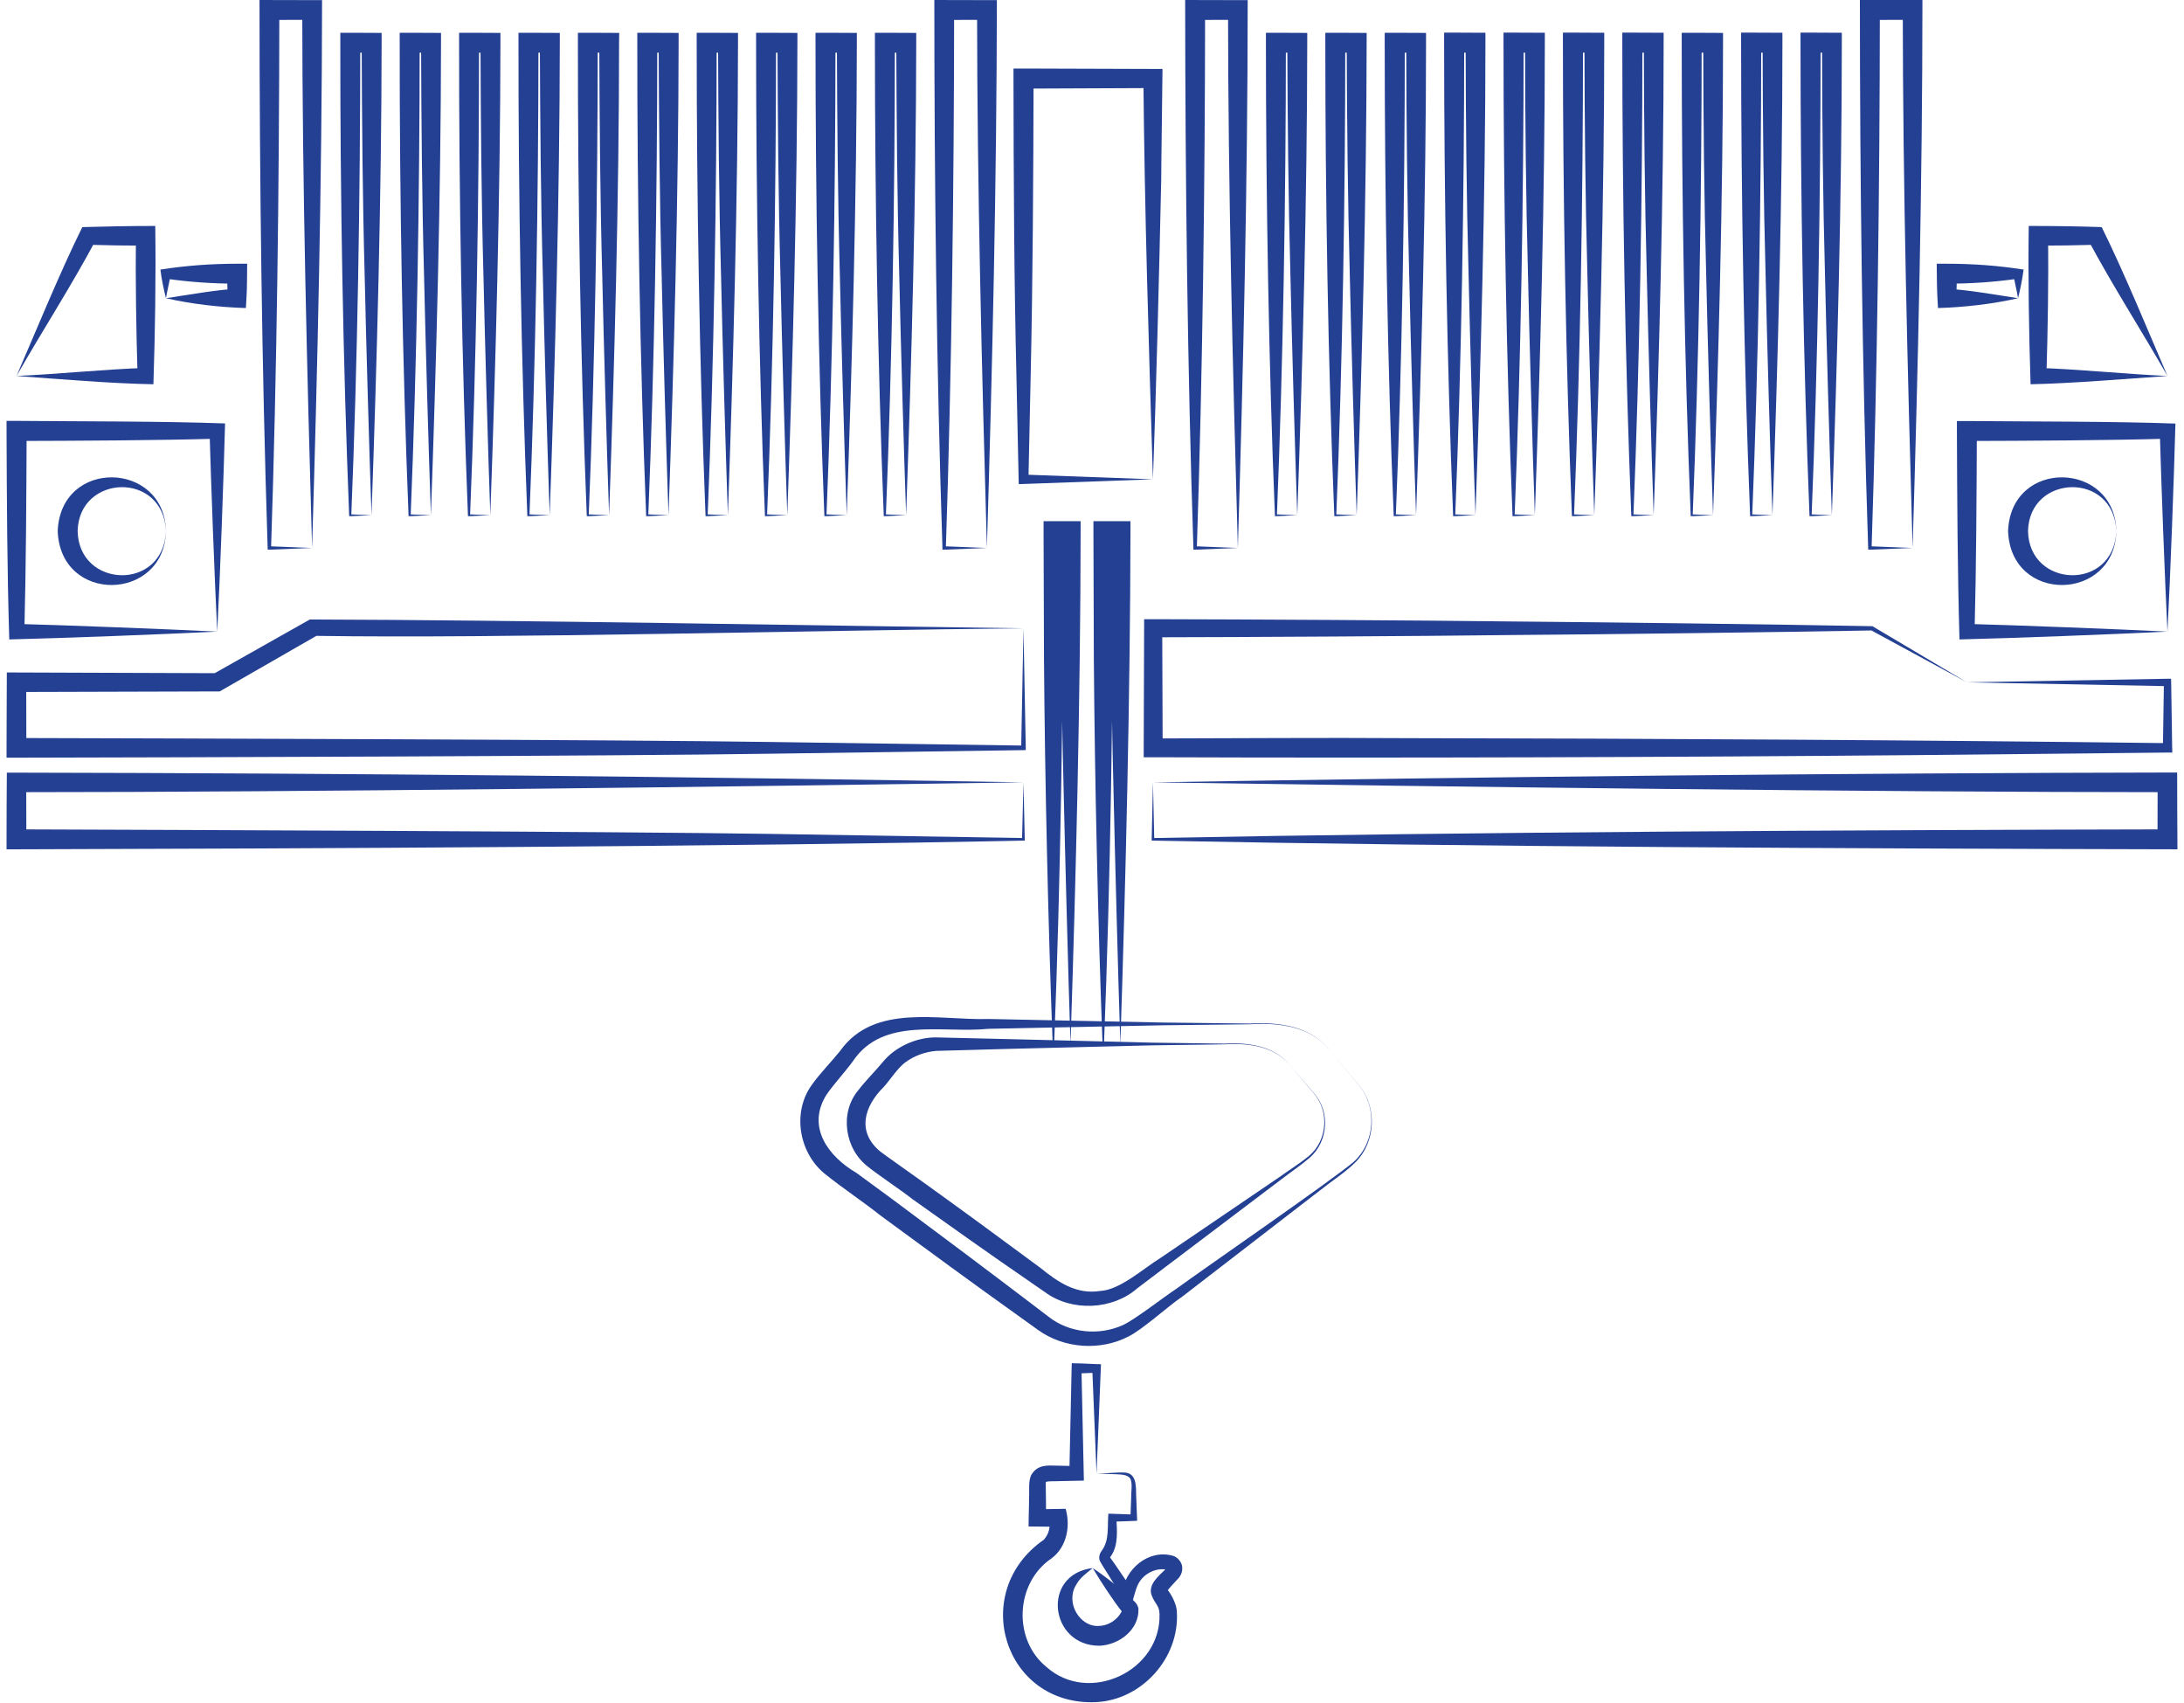 <svg width="136" height="106" viewBox="0 0 136 106" fill="none" xmlns="http://www.w3.org/2000/svg">
<g clip-path="url(#clip0_18305_10280)">
<path d="M13.527 39.322C10.183 39.49 3.921 39.73 0.577 39.81C0.444 35.481 0.426 31.152 0.408 26.824V26.203H1.029C4.914 26.238 10.174 26.221 14.015 26.363C13.927 29.715 13.705 35.978 13.527 39.322ZM13.527 39.322C13.368 36.209 13.137 29.946 13.048 26.833L13.527 27.312C9.917 27.418 4.701 27.445 1.038 27.453L1.659 26.833C1.641 30.993 1.623 35.162 1.517 39.322L1.029 38.843C4.143 38.923 10.414 39.171 13.527 39.322Z" fill="#234093"/>
<path d="M10.334 33.068C10.237 37.45 3.77 37.628 3.593 33.068C3.77 28.509 10.245 28.695 10.334 33.068ZM10.334 33.068C10.183 29.325 4.906 29.511 4.835 33.068C4.906 36.634 10.183 36.821 10.334 33.068Z" fill="#234093"/>
<path d="M134.97 39.322C131.626 39.491 125.363 39.73 122.019 39.81C121.895 35.481 121.877 31.152 121.859 26.833V26.212H122.48C126.365 26.247 131.626 26.23 135.466 26.371C135.378 29.715 135.147 35.978 134.97 39.322ZM134.97 39.322C134.81 36.209 134.579 29.946 134.491 26.833L134.97 27.312C131.359 27.418 126.144 27.445 122.48 27.454L123.101 26.833C123.083 30.993 123.066 35.162 122.959 39.322L122.48 38.843C125.594 38.923 131.856 39.171 134.97 39.322Z" fill="#234093"/>
<path d="M131.786 33.068C131.689 37.45 125.222 37.628 125.045 33.068C125.213 28.509 131.698 28.695 131.786 33.068ZM131.786 33.068C131.636 29.325 126.358 29.511 126.287 33.068C126.358 36.634 131.636 36.821 131.786 33.068Z" fill="#234093"/>
<path d="M19.434 34.115L16.773 34.222H16.667V34.106C16.303 22.912 16.161 11.194 16.161 0C16.995 0 19.221 0.009 20.055 0.009C20.046 11.345 19.771 22.903 19.434 34.115ZM19.434 34.115C19.115 22.805 18.831 11.824 18.822 0.621L19.434 1.233L16.773 1.242L17.394 0.621C17.385 11.602 17.243 23.125 16.88 34.115L16.773 34.009L19.434 34.115Z" fill="#234093"/>
<path d="M61.455 34.115L58.794 34.222H58.687V34.106C58.315 22.912 58.182 11.194 58.182 0C59.015 0 61.242 0.009 62.076 0.009C62.067 11.345 61.792 22.903 61.455 34.115ZM61.455 34.115C61.136 22.805 60.852 11.824 60.843 0.621L61.455 1.233L58.794 1.242L59.415 0.621C59.406 11.602 59.264 23.125 58.9 34.115L58.794 34.009L61.455 34.115Z" fill="#234093"/>
<path d="M23.134 32.075L21.804 32.137C21.733 32.128 21.742 32.164 21.742 32.075C21.36 22.548 21.183 12.161 21.192 2.661V2.04H21.813C22.23 2.04 23.356 2.049 23.764 2.049V2.661C23.755 12.206 23.471 22.53 23.134 32.075ZM23.134 32.075C23.001 28.358 22.788 20.898 22.709 17.191C22.576 12.303 22.54 7.495 22.522 2.661L23.143 3.273L21.813 3.282L22.434 2.661C22.434 12.152 22.265 22.557 21.875 32.084L21.813 32.022L23.134 32.075Z" fill="#234093"/>
<path d="M26.833 32.075L25.502 32.137C25.431 32.128 25.44 32.164 25.44 32.075C25.058 22.548 24.881 12.161 24.89 2.661V2.04H25.511C25.928 2.04 27.054 2.049 27.462 2.049V2.661C27.453 12.206 27.17 22.53 26.833 32.075ZM26.833 32.075C26.7 28.358 26.487 20.898 26.407 17.191C26.274 12.303 26.238 7.495 26.221 2.661L26.841 3.273L25.511 3.282L26.132 2.661C26.132 12.152 25.963 22.557 25.573 32.084L25.511 32.022L26.833 32.075Z" fill="#234093"/>
<path d="M30.532 32.075L29.201 32.137C29.13 32.128 29.139 32.164 29.139 32.075C28.758 22.548 28.58 12.161 28.589 2.661V2.04H29.21C29.627 2.04 30.753 2.049 31.162 2.049V2.661C31.153 12.206 30.869 22.53 30.532 32.075ZM30.532 32.075C30.399 28.358 30.186 20.898 30.106 17.191C29.973 12.303 29.938 7.495 29.92 2.661L30.541 3.273L29.21 3.282L29.831 2.661C29.831 12.152 29.663 22.557 29.272 32.084L29.21 32.022L30.532 32.075Z" fill="#234093"/>
<path d="M34.23 32.075L32.9 32.137C32.828 32.128 32.837 32.164 32.837 32.075C32.456 22.548 32.279 12.161 32.287 2.661V2.04H32.908C33.325 2.04 34.452 2.049 34.86 2.049V2.661C34.851 12.206 34.567 22.53 34.23 32.075ZM34.23 32.075C34.097 28.358 33.884 20.898 33.804 17.191C33.671 12.303 33.636 7.495 33.618 2.661L34.239 3.273L32.908 3.282L33.529 2.661C33.529 12.152 33.361 22.557 32.97 32.084L32.908 32.022L34.23 32.075Z" fill="#234093"/>
<path d="M37.929 32.075L36.599 32.137C36.528 32.128 36.537 32.164 36.537 32.075C36.155 22.548 35.978 12.161 35.987 2.661V2.04H36.608C37.025 2.04 38.151 2.049 38.559 2.049L38.55 2.661C38.55 12.206 38.266 22.53 37.929 32.075ZM37.929 32.075C37.796 28.358 37.583 20.898 37.504 17.191C37.37 12.303 37.335 7.495 37.317 2.661L37.938 3.273L36.608 3.282L37.22 2.661C37.22 12.152 37.051 22.557 36.661 32.084L36.599 32.022L37.929 32.075Z" fill="#234093"/>
<path d="M41.629 32.075L40.298 32.137C40.227 32.128 40.236 32.164 40.236 32.075C39.854 22.548 39.677 12.161 39.686 2.661V2.04H40.307C40.724 2.04 41.85 2.049 42.258 2.049V2.661C42.249 12.206 41.965 22.53 41.629 32.075ZM41.629 32.075C41.495 28.358 41.282 20.898 41.203 17.191C41.07 12.303 41.034 7.495 41.016 2.661L41.637 3.273L40.307 3.282L40.928 2.661C40.928 12.152 40.759 22.557 40.369 32.084L40.307 32.022L41.629 32.075Z" fill="#234093"/>
<path d="M45.326 32.075L43.996 32.137C43.925 32.128 43.934 32.164 43.934 32.075C43.552 22.548 43.384 12.161 43.384 2.661V2.04H44.005C44.422 2.04 45.548 2.049 45.956 2.049V2.661C45.947 12.206 45.663 22.53 45.326 32.075ZM45.326 32.075C45.193 28.358 44.98 20.898 44.901 17.191C44.768 12.303 44.732 7.495 44.714 2.661L45.335 3.273L44.005 3.282L44.626 2.661C44.626 12.152 44.457 22.557 44.067 32.084L44.005 32.022L45.326 32.075Z" fill="#234093"/>
<path d="M49.026 32.075L47.695 32.137C47.624 32.128 47.633 32.164 47.633 32.075C47.252 22.548 47.083 12.161 47.083 2.661V2.04H47.704C48.121 2.04 49.247 2.049 49.655 2.049V2.661C49.647 12.206 49.363 22.53 49.026 32.075ZM49.026 32.075C48.892 28.358 48.68 20.898 48.6 17.191C48.467 12.303 48.431 7.495 48.414 2.661L49.035 3.273L47.704 3.282L48.325 2.661C48.325 12.152 48.156 22.557 47.766 32.084L47.704 32.022L49.026 32.075Z" fill="#234093"/>
<path d="M52.726 32.075L51.395 32.137C51.324 32.128 51.333 32.164 51.333 32.075C50.952 22.548 50.783 12.161 50.783 2.661V2.04H51.404C51.821 2.04 52.948 2.049 53.356 2.049V2.661C53.347 12.206 53.063 22.53 52.726 32.075ZM52.726 32.075C52.593 28.358 52.38 20.898 52.3 17.191C52.167 12.303 52.132 7.495 52.114 2.661L52.735 3.273L51.404 3.282L52.025 2.661C52.025 12.152 51.856 22.557 51.466 32.084L51.404 32.022L52.726 32.075Z" fill="#234093"/>
<path d="M56.425 32.075L55.094 32.137C55.023 32.128 55.032 32.164 55.032 32.075C54.651 22.548 54.482 12.161 54.482 2.661V2.04H55.103C55.52 2.04 56.647 2.049 57.055 2.049V2.661C57.046 12.206 56.762 22.53 56.425 32.075ZM56.425 32.075C56.292 28.358 56.079 20.898 55.999 17.191C55.866 12.303 55.831 7.495 55.813 2.661L56.434 3.273L55.103 3.282L55.724 2.661C55.724 12.152 55.556 22.557 55.165 32.084L55.103 32.022L56.425 32.075Z" fill="#234093"/>
<path d="M77.083 34.115L74.422 34.222H74.315V34.106C73.943 22.912 73.81 11.194 73.801 0C74.635 0 76.861 0.009 77.695 0.009C77.695 11.345 77.42 22.903 77.083 34.115ZM77.083 34.115C76.763 22.805 76.48 11.824 76.471 0.621L77.083 1.233L74.422 1.242L75.043 0.621C75.034 11.602 74.892 23.125 74.528 34.115L74.422 34.009L77.083 34.115Z" fill="#234093"/>
<path d="M119.1 34.115L116.439 34.222H116.333V34.106C115.96 22.903 115.818 11.194 115.818 -0.009C116.652 -0.009 118.879 2.01948e-05 119.712 2.01948e-05C119.712 11.345 119.437 22.903 119.1 34.115ZM119.1 34.115C118.781 22.805 118.497 11.824 118.488 0.621L119.1 1.233L116.439 1.242L117.06 0.621C117.051 11.602 116.909 23.125 116.546 34.115L116.439 34.009L119.1 34.115Z" fill="#234093"/>
<path d="M80.782 32.075L79.452 32.137C79.381 32.128 79.39 32.164 79.39 32.075C79 22.548 78.831 12.161 78.831 2.661V2.04H79.452C79.869 2.04 80.995 2.049 81.403 2.049V2.661C81.395 12.206 81.12 22.53 80.782 32.075ZM80.782 32.075C80.65 28.358 80.437 20.898 80.357 17.191C80.224 12.303 80.179 7.495 80.162 2.661L80.782 3.273L79.452 3.282L80.073 2.661C80.073 12.152 79.904 22.557 79.514 32.084L79.452 32.022L80.782 32.075Z" fill="#234093"/>
<path d="M84.481 32.075L83.15 32.137C83.079 32.128 83.088 32.164 83.088 32.075C82.698 22.548 82.529 12.161 82.529 2.661V2.04H83.15C83.567 2.04 84.694 2.049 85.102 2.049V2.661C85.093 12.206 84.818 22.53 84.481 32.075ZM84.481 32.075C84.348 28.358 84.135 20.898 84.055 17.191C83.922 12.303 83.878 7.495 83.86 2.661L84.481 3.273L83.15 3.282L83.771 2.661C83.771 12.152 83.603 22.557 83.212 32.084L83.15 32.022L84.481 32.075Z" fill="#234093"/>
<path d="M88.18 32.075L86.849 32.137C86.778 32.128 86.787 32.164 86.787 32.075C86.397 22.548 86.228 12.161 86.228 2.661V2.04H86.849C87.266 2.04 88.393 2.049 88.801 2.049V2.661C88.801 12.206 88.517 22.53 88.18 32.075ZM88.18 32.075C88.047 28.358 87.834 20.898 87.754 17.191C87.621 12.303 87.577 7.495 87.568 2.661L88.189 3.273L86.858 3.282L87.479 2.661C87.479 12.152 87.311 22.557 86.92 32.084L86.858 32.022L88.18 32.075Z" fill="#234093"/>
<path d="M91.878 32.075L90.548 32.137C90.477 32.128 90.486 32.164 90.486 32.075C90.104 22.539 89.927 12.161 89.927 2.652V2.031H90.548C90.965 2.031 92.091 2.04 92.499 2.04V2.652C92.499 12.206 92.215 22.53 91.878 32.075ZM91.878 32.075C91.745 28.358 91.532 20.898 91.452 17.191C91.319 12.303 91.275 7.495 91.266 2.661L91.887 3.273L90.556 3.282L91.177 2.661C91.177 12.152 91.009 22.557 90.619 32.084L90.556 32.022L91.878 32.075Z" fill="#234093"/>
<path d="M95.577 32.075L94.247 32.137C94.176 32.128 94.185 32.164 94.185 32.075C93.803 22.539 93.626 12.161 93.626 2.652V2.031H94.247C94.664 2.031 95.79 2.04 96.198 2.04V2.652C96.198 12.206 95.915 22.53 95.577 32.075ZM95.577 32.075C95.444 28.358 95.231 20.898 95.152 17.191C95.019 12.303 94.974 7.495 94.965 2.661L95.586 3.273L94.256 3.282L94.877 2.661C94.877 12.152 94.708 22.557 94.318 32.084L94.256 32.022L95.577 32.075Z" fill="#234093"/>
<path d="M99.277 32.075L97.946 32.137C97.875 32.128 97.884 32.164 97.884 32.075C97.503 22.539 97.325 12.161 97.325 2.652V2.031H97.946C98.363 2.031 99.49 2.04 99.898 2.04V2.652C99.898 12.206 99.614 22.53 99.277 32.075ZM99.277 32.075C99.144 28.358 98.931 20.898 98.851 17.191C98.718 12.303 98.674 7.495 98.665 2.661L99.285 3.273L97.955 3.282L98.576 2.661C98.576 12.152 98.407 22.557 98.017 32.084L97.955 32.022L99.277 32.075Z" fill="#234093"/>
<path d="M102.975 32.075L101.644 32.137C101.573 32.128 101.582 32.164 101.582 32.075C101.201 22.539 101.023 12.161 101.023 2.652V2.031H101.644C102.061 2.031 103.188 2.04 103.596 2.04V2.652C103.596 12.206 103.312 22.53 102.975 32.075ZM102.975 32.075C102.842 28.358 102.629 20.898 102.549 17.191C102.416 12.303 102.372 7.495 102.363 2.661L102.984 3.273L101.653 3.282L102.274 2.661C102.274 12.152 102.106 22.557 101.715 32.084L101.653 32.022L102.975 32.075Z" fill="#234093"/>
<path d="M106.674 32.075L105.344 32.137C105.273 32.128 105.281 32.164 105.281 32.075C104.891 22.548 104.723 12.161 104.723 2.661V2.04H105.344C105.76 2.04 106.887 2.049 107.295 2.049V2.661C107.295 12.206 107.011 22.53 106.674 32.075ZM106.674 32.075C106.541 28.358 106.328 20.898 106.248 17.191C106.115 12.303 106.071 7.495 106.062 2.661L106.683 3.273L105.352 3.282L105.964 2.661C105.964 12.152 105.796 22.557 105.406 32.084L105.344 32.022L106.674 32.075Z" fill="#234093"/>
<path d="M110.372 32.075L109.042 32.137C108.971 32.128 108.98 32.164 108.98 32.075C108.598 22.539 108.421 12.161 108.421 2.652V2.031H109.042C109.459 2.031 110.585 2.04 110.993 2.04V2.652C110.993 12.206 110.709 22.53 110.372 32.075ZM110.372 32.075C110.239 28.358 110.026 20.898 109.947 17.191C109.814 12.303 109.769 7.495 109.76 2.661L110.381 3.273L109.051 3.282L109.672 2.661C109.672 12.152 109.503 22.557 109.113 32.084L109.051 32.022L110.372 32.075Z" fill="#234093"/>
<path d="M114.072 32.075L112.741 32.137C112.67 32.128 112.679 32.164 112.679 32.075C112.298 22.539 112.12 12.161 112.12 2.652V2.031H112.741C113.158 2.031 114.284 2.04 114.692 2.04V2.652C114.692 12.206 114.409 22.53 114.072 32.075ZM114.072 32.075C113.939 28.358 113.726 20.898 113.646 17.191C113.513 12.303 113.468 7.495 113.46 2.661L114.08 3.273L112.75 3.282L113.371 2.661C113.371 12.152 113.202 22.557 112.812 32.084L112.75 32.022L114.072 32.075Z" fill="#234093"/>
<path d="M71.795 29.84L63.732 30.132L63.44 30.141L63.431 29.831L63.298 23.595C63.147 17.359 63.12 11.123 63.111 4.888V4.267H63.732L71.795 4.293H72.39C72.398 4.311 72.301 10.973 72.31 11.212C72.177 17.2 72.008 24.012 71.795 29.84ZM71.795 29.84C71.538 21.643 71.272 13.048 71.201 4.896L71.795 5.482L63.741 5.517L64.362 4.896C64.344 11.132 64.318 17.368 64.176 23.604L64.043 29.84L63.75 29.547L71.795 29.84Z" fill="#234093"/>
<path d="M125.667 18.566C124.141 18.92 122.322 19.133 120.681 19.178L120.646 18.566C120.61 17.865 120.61 17.12 120.602 16.419H121.231C122.828 16.419 124.425 16.534 126.012 16.783C125.933 17.395 125.782 18.113 125.667 18.566ZM125.667 18.566C125.56 17.953 125.436 17.474 125.356 17.04L125.667 17.35C124.185 17.563 122.713 17.661 121.231 17.661L121.852 17.04C121.852 17.546 121.843 18.06 121.817 18.566L121.231 17.98C122.429 18.024 124.434 18.379 125.667 18.566Z" fill="#234093"/>
<path d="M134.972 23.409C132.355 23.586 129.064 23.87 126.447 23.923C126.341 20.641 126.288 17.35 126.332 14.068C127.84 14.068 129.366 14.086 130.874 14.139C132.24 16.889 133.757 20.588 134.972 23.409ZM134.972 23.409C133.286 20.464 131.574 17.82 130.031 14.938L130.519 15.239C129.321 15.275 128.124 15.292 126.935 15.292L127.538 14.68C127.565 17.59 127.521 20.499 127.432 23.409L126.926 22.903C129.623 23.001 132.195 23.276 134.972 23.409Z" fill="#234093"/>
<path d="M10.335 18.566C11.577 18.379 13.564 18.024 14.77 17.98L14.185 18.566C14.158 18.06 14.149 17.546 14.149 17.04L14.77 17.661C13.289 17.661 11.816 17.563 10.335 17.35L10.646 17.04C10.566 17.474 10.442 17.953 10.335 18.566ZM10.335 18.566C10.22 18.113 10.06 17.395 9.989 16.783C11.577 16.534 13.183 16.419 14.77 16.419H15.391C15.382 17.12 15.391 17.865 15.347 18.566L15.311 19.178C13.688 19.133 11.861 18.92 10.335 18.566Z" fill="#234093"/>
<path d="M1.028 23.409C3.805 23.276 6.386 23.001 9.065 22.903L8.568 23.409C8.479 20.499 8.435 17.59 8.462 14.68L9.065 15.292C7.867 15.292 6.67 15.275 5.481 15.239L5.969 14.938C4.426 17.829 2.714 20.464 1.028 23.409ZM1.028 23.409C2.252 20.579 3.76 16.898 5.126 14.139C6.634 14.095 8.16 14.068 9.668 14.068C9.712 17.35 9.659 20.641 9.553 23.923C6.945 23.879 3.636 23.595 1.028 23.409Z" fill="#234093"/>
<path d="M63.733 48.707C45.292 48.982 19.178 49.319 1.029 49.319L1.632 48.707L1.641 52.255L1.02 51.634C11.434 51.669 37.983 51.767 48.05 51.918L63.724 52.175L63.644 52.255L63.733 48.707ZM63.733 48.707L63.813 52.255V52.335H63.733C46.232 52.707 18.725 52.831 1.029 52.876H0.408V52.255C0.399 51.829 0.426 48.423 0.426 48.104H1.029C21.892 48.139 42.994 48.352 63.733 48.707Z" fill="#234093"/>
<path d="M71.797 48.707L71.876 52.255L71.797 52.175C91.586 51.794 115.172 51.678 134.971 51.634L134.35 52.255L134.359 48.707L134.971 49.319C116.787 49.319 90.282 48.982 71.797 48.707ZM71.797 48.707C92.518 48.361 114.906 48.13 135.574 48.095C135.574 48.964 135.583 52.007 135.592 52.876C115.572 52.831 91.817 52.725 71.797 52.335H71.717V52.255L71.797 48.707Z" fill="#234093"/>
<path d="M63.733 39.118C51.137 39.233 31.037 39.766 19.701 39.588L13.802 42.977L13.678 43.047H13.527L1.029 43.083L1.632 42.48L1.641 46.551L1.029 45.948C11.434 45.975 38 46.046 48.059 46.196L63.733 46.418L63.591 46.56L63.733 39.118ZM63.733 39.118L63.875 46.56V46.702H63.724L48.059 46.924C38.124 47.075 11.309 47.154 1.029 47.172H0.408V46.551C0.399 46.161 0.434 42.116 0.425 41.868H1.029L13.518 41.912L13.243 41.983L19.168 38.639L19.293 38.568C32.27 38.603 50.605 38.941 63.733 39.118Z" fill="#234093"/>
<path d="M122.481 42.48L116.503 39.233L116.565 39.251C110.985 39.357 99.764 39.499 94.185 39.535C88.614 39.606 77.376 39.668 71.805 39.677L72.373 39.118L72.4 46.56L71.814 45.975C77.074 45.966 82.343 45.921 87.603 45.957C102.31 45.975 120.272 46.081 134.979 46.267L134.687 46.56L134.749 42.489L134.971 42.719L122.481 42.48ZM122.481 42.48L134.971 42.258H135.192L135.201 42.489L135.263 46.56L135.272 46.853H134.971L119.181 47.013C104.004 47.145 86.982 47.199 71.805 47.145H71.22V46.56L71.246 39.118V38.55H71.805C77.393 38.559 88.606 38.621 94.185 38.692C99.764 38.736 110.994 38.878 116.565 38.985H116.6L116.627 39.003L122.481 42.48Z" fill="#234093"/>
<path d="M66.661 65.01L65.596 65.055H65.552V65.001C65.268 57.568 65.064 48.441 65.011 41.052L64.984 33.069V32.448C65.366 32.448 66.279 32.448 66.67 32.448H67.291V33.06C67.282 43.438 66.998 54.641 66.661 65.01ZM66.661 65.01C66.528 60.983 66.315 52.894 66.226 48.867C66.093 43.562 66.058 38.329 66.04 33.077L66.661 33.698H65.596L66.217 33.077C66.217 43.261 66.049 54.836 65.641 65.019L65.596 64.975L66.661 65.01Z" fill="#234093"/>
<path d="M69.765 65.01L68.701 65.055H68.657V65.001C68.373 57.568 68.169 48.441 68.115 41.052L68.089 33.069V32.448C68.47 32.448 69.384 32.448 69.774 32.448H70.395V33.06C70.377 43.438 70.102 54.641 69.765 65.01ZM69.765 65.01C69.632 60.983 69.419 52.894 69.331 48.867C69.198 43.562 69.162 38.329 69.144 33.077L69.765 33.698H68.701L69.322 33.077C69.322 43.261 69.153 54.836 68.745 65.019L68.701 64.975L69.765 65.01Z" fill="#234093"/>
<path d="M80.321 66.314C79.309 65.099 77.686 64.93 76.214 65.019L71.725 65.081L62.749 65.303L58.287 65.427C57.613 65.489 56.956 65.72 56.433 66.101C55.945 66.412 55.431 67.237 55.032 67.671C53.798 68.887 53.337 70.492 54.836 71.707C55.369 72.106 56.965 73.224 57.542 73.641C59.972 75.388 62.385 77.154 64.789 78.937C65.88 79.824 67.024 80.604 68.505 80.374C69.747 80.312 71.211 78.963 72.24 78.334L79.664 73.286C80.267 72.852 80.915 72.453 81.483 71.991C82.671 71.024 82.804 69.153 81.767 68.017L80.321 66.314ZM80.321 66.314L81.784 68.017C82.849 69.153 82.725 71.06 81.554 72.08C80.977 72.577 80.356 72.985 79.762 73.446L72.603 78.857L70.812 80.214C69.277 81.553 66.749 81.678 65.082 80.454L64.159 79.815C61.693 78.121 59.254 76.391 56.814 74.652C56.185 74.147 54.694 73.162 54.065 72.648C52.601 71.548 52.255 69.277 53.461 67.858C53.887 67.299 54.508 66.678 54.952 66.146C55.715 65.188 57.018 64.602 58.225 64.585L62.74 64.691L71.716 64.913L76.205 64.975C77.677 64.895 79.327 65.081 80.321 66.314Z" fill="#234093"/>
<path d="M82.795 65.374C81.598 63.875 79.628 63.662 77.845 63.769L72.417 63.831L61.56 64.052C58.659 64.345 54.978 63.272 53.106 66.075C52.68 66.669 51.838 67.592 51.465 68.159C50.215 70.146 51.554 71.982 53.328 73.02L55.519 74.626C58.419 76.781 61.32 78.954 64.203 81.145L65.285 81.97C66.58 82.999 68.452 83.177 69.951 82.485C70.705 82.13 72.523 80.711 73.26 80.232C74.883 79.043 82.901 73.517 84.294 72.337C85.669 71.095 85.775 68.851 84.534 67.467L82.795 65.374ZM82.795 65.374L84.534 67.459C85.793 68.851 85.704 71.113 84.347 72.417C83.682 73.056 82.919 73.535 82.21 74.102L73.605 80.737C72.763 81.296 71.184 82.751 70.279 83.203C68.523 84.117 66.261 83.966 64.646 82.804L63.547 82.015C60.602 79.912 57.683 77.775 54.765 75.628C54.029 75.025 52.21 73.774 51.492 73.18C49.78 71.912 49.283 69.312 50.543 67.556C51.048 66.838 51.785 66.093 52.317 65.427C54.437 62.438 58.482 63.538 61.56 63.44L72.417 63.662L77.845 63.724C79.62 63.627 81.606 63.866 82.795 65.374Z" fill="#234093"/>
<path d="M68.283 91.745C68.718 91.754 69.667 91.639 70.093 91.683C70.873 91.772 70.714 92.783 70.758 93.298C70.767 93.431 70.802 94.593 70.811 94.681C70.731 94.69 69.392 94.735 69.268 94.735L69.516 94.486C69.552 95.24 69.667 96.216 69.153 96.917C69.099 96.997 69.144 96.926 69.126 96.961C69.117 96.97 69.135 97.005 69.117 96.952C69.427 97.36 70.181 98.513 70.572 99.072L69.871 99.188C70.04 97.715 71.494 96.42 73.055 96.864C73.295 96.934 73.632 97.245 73.623 97.644C73.623 98.017 73.384 98.274 73.304 98.345C73.162 98.496 72.807 98.877 72.718 99.001C72.683 99.099 72.718 98.984 72.71 98.984C72.967 99.303 73.286 99.924 73.286 100.376C73.446 103.25 71.086 105.849 68.23 105.973C62.509 106.204 60.327 99.099 65.001 95.861C65.312 95.515 65.418 95.081 65.347 94.575L65.897 95.054C65.525 95.054 64.407 95.036 64.052 95.036C64.043 94.681 64.088 93.617 64.079 93.253C64.114 92.828 64.017 92.189 64.23 91.808C64.611 91.178 65.232 91.231 65.799 91.249L67.041 91.275L66.589 91.728L66.731 85.19L66.74 84.871L67.041 84.88C67.245 84.871 68.39 84.942 68.558 84.933L68.549 85.181L68.283 91.745ZM68.283 91.745L68.017 85.208L68.283 85.465L67.032 85.51L67.343 85.199L67.485 91.737L67.494 92.18L67.032 92.189L65.799 92.216C65.64 92.233 65.179 92.189 65.117 92.287C65.125 92.828 65.143 93.954 65.143 94.504L64.602 93.963L65.897 93.945L66.358 93.936C66.669 95.001 66.438 96.305 65.48 97.023C63.236 98.531 63.05 102.044 65.143 103.765C67.804 106.16 72.319 104.031 72.204 100.474C72.186 99.942 71.929 99.871 71.716 99.329C71.468 98.655 72.151 98.123 72.541 97.733C72.692 97.6 72.656 97.591 72.656 97.644C72.656 97.724 72.736 97.768 72.692 97.733C72 97.573 71.228 97.963 70.891 98.593C70.687 98.966 70.519 99.782 70.377 100.234C70.111 99.8 69.49 98.806 69.215 98.363C68.993 97.981 68.682 97.547 68.478 97.156C68.407 96.926 68.487 96.704 68.594 96.562C69.099 95.888 68.948 95.072 69.019 94.238C69.135 94.247 70.439 94.291 70.59 94.291L70.394 94.486L70.439 93.289C70.43 92.898 70.519 92.464 70.421 92.144C70.314 91.808 69.871 91.799 69.463 91.781L68.283 91.745Z" fill="#234093"/>
<path d="M68.044 97.626C67.609 97.981 67.246 98.23 67.006 98.682C66.332 99.773 67.237 101.308 68.434 101.228C68.975 101.219 69.543 100.882 69.809 100.394C69.871 100.305 69.862 100.252 69.871 100.341C69.428 99.808 68.496 98.398 68.044 97.626ZM68.044 97.626C68.816 98.123 69.818 98.948 70.501 99.569C70.545 99.622 70.82 99.8 70.891 100.137C70.953 101.458 69.694 102.407 68.47 102.461C65.356 102.478 64.824 98.008 68.044 97.626Z" fill="#234093"/>
</g>
<defs>
<clipPath id="clip0_18305_10280">
<rect width="135.183" height="106" fill="white" transform="translate(0.408)"/>
</clipPath>
</defs>
</svg>
